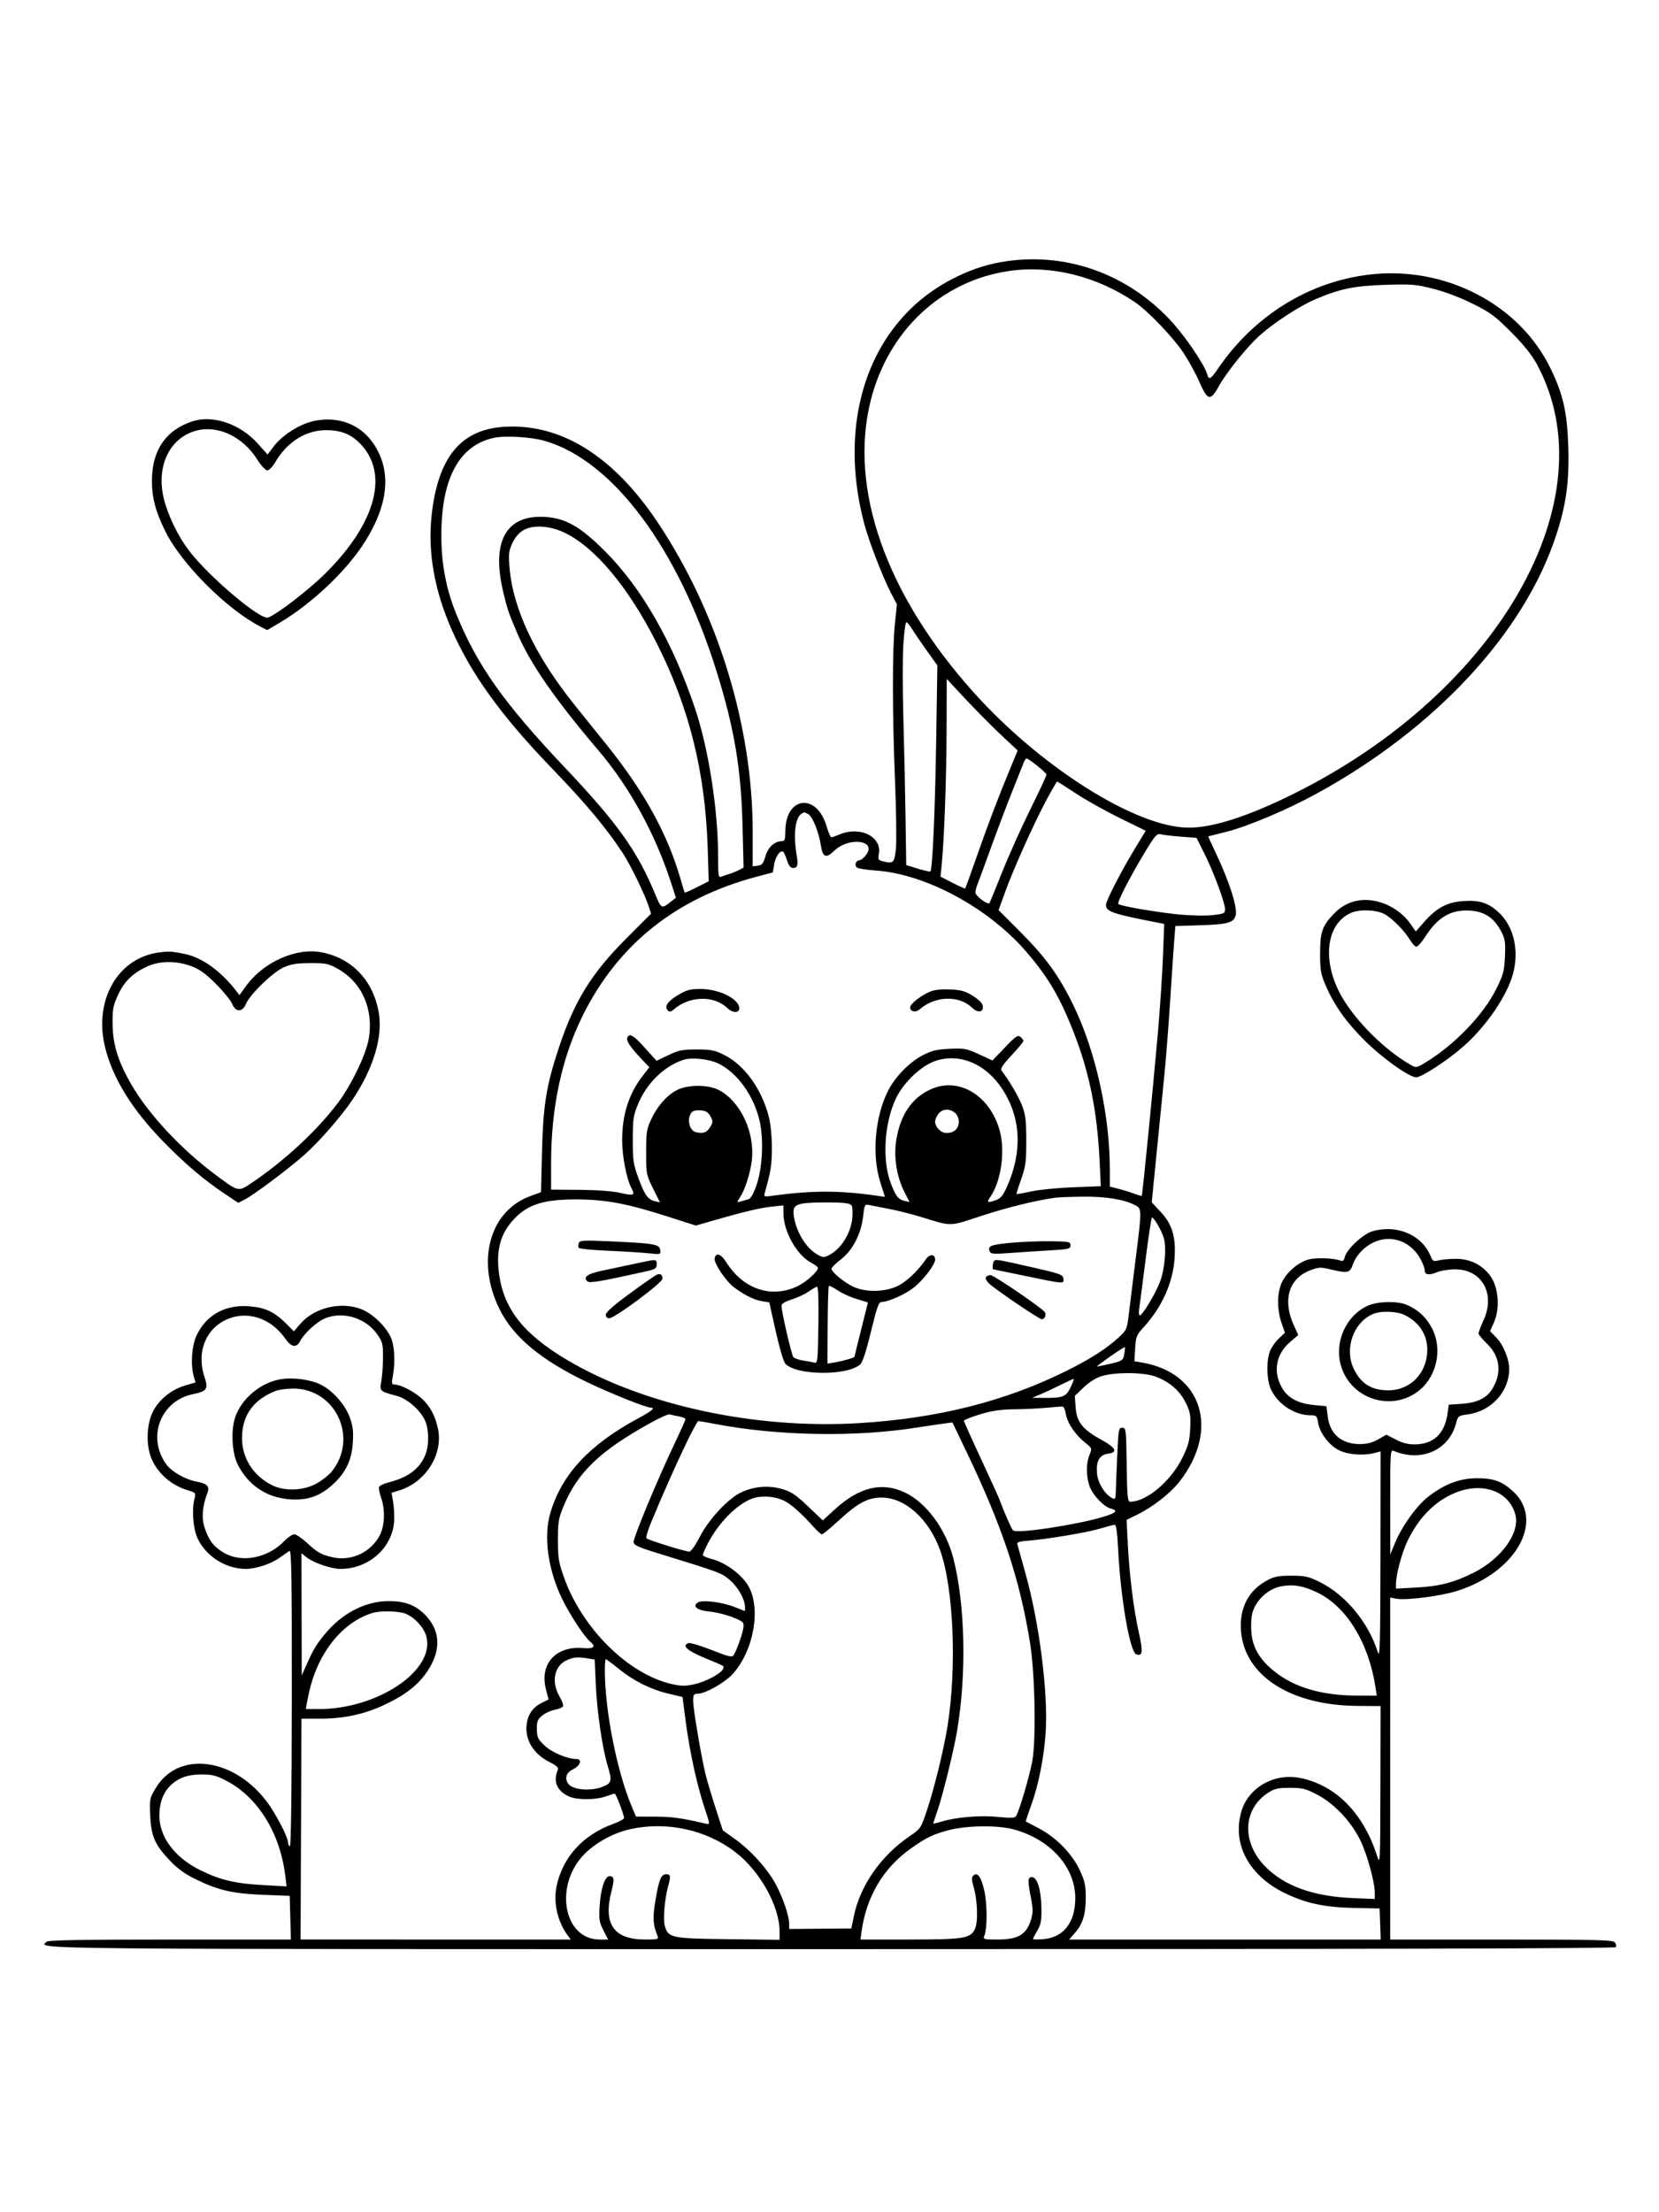 <svg xmlns="http://www.w3.org/2000/svg" width="864" height="1152" viewBox="0 0 864 1152" version="1.1">
	<path d="M 520.734 136.584 C 504.194 139.574, 486.874 148.579, 474.446 160.649 C 447.494 186.825, 438.430 228.334, 450.020 272.500 C 452.441 281.724, 459.866 300.934, 464.162 309.089 L 467.107 314.678 466.054 324.945 C 464.667 338.456, 464.699 371.666, 466.131 407 C 466.767 422.675, 466.962 438.538, 466.564 442.250 C 465.789 449.479, 465.211 449.968, 459.296 448.382 C 457.475 447.894, 457.192 447.288, 457.670 444.901 C 459.491 435.797, 448.142 429.989, 437.346 434.500 C 435.371 435.325, 433.393 436, 432.949 436 C 432.505 436, 431.399 433.444, 430.491 430.320 C 425.355 412.654, 409 414.670, 409 432.968 C 409 436.846, 408.645 438, 407.450 438 C 403.491 438, 400.047 441.048, 398.678 445.762 C 397.531 449.714, 396.863 450.552, 394.652 450.816 L 392 451.133 392 433.118 C 392 378.065, 373.790 318.821, 342.455 271.929 C 319.485 237.554, 292.299 220.565, 262.939 222.239 C 240.104 223.541, 228.167 237.915, 224.804 268.161 C 222.694 287.143, 226.158 307.177, 235.066 327.500 C 245.391 351.057, 260.865 372.518, 287.360 400.028 C 305.311 418.666, 315.705 431.103, 324.384 444.325 C 328.354 450.375, 335.859 465.813, 337.904 472.137 L 339.080 475.774 326.230 488.637 C 308.059 506.826, 299.156 521.210, 291.130 545.346 C 284.538 565.169, 282.867 575.419, 282.275 599.660 L 281.758 620.820 276.129 622.881 C 254.978 630.626, 247.845 656.718, 260.077 681.596 C 267.270 696.224, 281.776 708.300, 306.124 719.927 C 318.407 725.793, 336.352 732.979, 338.750 732.993 C 341.507 733.009, 339.637 734.687, 332.743 738.388 C 306.984 752.214, 292.542 767.720, 286.598 787.932 C 282.930 800.400, 285.469 818.027, 293.148 833.418 C 297.201 841.538, 304.446 852.466, 307.410 854.925 C 310.577 857.554, 309.270 858.687, 303.612 858.218 C 289.480 857.046, 280.964 866.439, 284.297 879.524 L 285.688 884.984 282.158 886.742 C 277.598 889.014, 274.989 892.663, 274.311 897.720 C 273.223 905.831, 277.685 913.287, 286.214 917.609 C 290.089 919.572, 291.010 920.487, 290.443 921.809 C 287.894 927.748, 290.222 932.941, 296.636 935.621 C 300.878 937.394, 310.374 937.318, 315.500 935.471 C 317.700 934.679, 319.777 934.023, 320.116 934.015 C 320.770 933.999, 325 945.002, 325 946.719 C 325 947.276, 322.412 948.676, 319.250 949.830 C 303.610 955.536, 293.110 967.064, 289.894 982.059 C 288.066 990.582, 290.268 1000.517, 295.589 1007.750 L 297.244 1010 226.872 1009.995 L 156.500 1009.989 156.599 993.245 C 156.654 984.035, 156.766 958.163, 156.849 935.750 L 157 895 166.542 895 C 179.003 895, 189.519 892.762, 199.943 887.893 C 211.283 882.596, 217.963 877.348, 222.810 869.929 C 229.606 859.529, 229.393 849.773, 222.196 841.783 C 217.082 836.105, 211.377 833.771, 202.595 833.761 C 190.163 833.748, 177.886 840.165, 168.827 851.408 C 164.225 857.122, 163.140 858.982, 159.080 868.131 L 157.141 872.500 157.071 840.677 L 157 808.855 159.583 810.887 C 163.388 813.880, 172.459 817, 177.356 817 C 192.219 817, 204.692 805.697, 205.281 791.694 C 205.402 788.837, 205.146 784.439, 204.714 781.919 L 203.928 777.338 207.714 776.204 C 221.614 772.039, 230.945 757.296, 228.094 744.004 C 226.600 737.037, 223.804 731.913, 219.374 728.024 C 215.328 724.471, 208.630 721.057, 205.636 721.022 C 203.960 721.002, 203.860 720.523, 204.636 716.250 C 205.882 709.399, 205.479 701.067, 203.697 696.810 C 201.356 691.217, 194.602 684.505, 188.807 682.013 C 178.235 677.464, 163.793 680.751, 156.400 689.388 L 153.058 693.293 148.830 689.065 C 142.787 683.022, 137.802 680.769, 129.240 680.210 C 116.991 679.410, 107.286 684.929, 102.353 695.500 C 99.837 700.891, 99.177 710.643, 100.917 716.710 L 101.834 719.906 96.590 721.431 C 89.272 723.558, 82.769 728.815, 79.608 735.160 C 76.204 741.991, 75.968 753.123, 79.081 760 C 82.547 767.658, 89.440 773.553, 97.883 776.083 C 101.927 777.295, 102.054 777.457, 101.292 780.421 C 99.787 786.271, 100.579 796.208, 102.947 801.204 C 107.359 810.511, 117.650 817, 128 817 C 133.305 817, 141.101 814.431, 145.586 811.205 C 147.739 809.657, 150.072 808.045, 150.771 807.623 C 151.795 807.005, 152.029 821.940, 151.975 884.459 C 151.933 933.450, 151.557 961.844, 150.954 961.472 C 150.429 961.147, 150 960.229, 150 959.430 C 150 957.327, 146.209 949.437, 141.817 942.400 C 125.410 916.111, 93.811 910.173, 81.183 931.006 C 77.949 936.342, 77.864 936.759, 78.241 945.500 C 78.708 956.315, 80.640 960.675, 88.723 969.148 C 92.647 973.262, 96.502 976, 102.348 978.826 C 113.934 984.426, 121.359 986.109, 137.192 986.722 L 150.883 987.253 151.192 998.628 L 151.500 1010.004 88.450 1010.002 C 43.182 1010.001, 25.084 1010.316, 24.278 1011.122 C 20.249 1015.151, 4.338 1015, 432.548 1015 C 715.116 1015, 841.081 1014.679, 841.527 1013.956 C 841.882 1013.382, 841.628 1012.257, 840.964 1011.456 C 839.931 1010.212, 831.331 1010, 781.878 1010 L 724 1010 724 920.955 L 724 831.909 727.295 832.527 C 732.346 833.475, 750.437 831.147, 758.915 828.457 C 789.718 818.686, 804.716 791.721, 787.831 776.466 C 782.082 771.272, 777.784 769.755, 768.923 769.792 C 760.041 769.829, 751.862 773.014, 743.447 779.713 C 737.546 784.410, 730.005 795.007, 726.507 803.516 L 724.047 809.500 724.024 782.143 C 724.001 756.468, 724.108 754.832, 725.750 755.526 C 740.053 761.575, 754.526 755.264, 758.249 741.355 C 759.323 737.343, 759.518 737.189, 764.324 736.551 C 776.687 734.911, 786 724.681, 786 712.739 C 786 707.913, 782.954 700.423, 779.532 696.836 L 776.036 693.172 778.121 688.459 C 781.118 681.684, 780.488 671.156, 776.735 665.305 C 772.800 659.169, 766.135 655.590, 758.554 655.540 C 755.224 655.518, 751.101 655.859, 749.391 656.298 C 746.536 657.032, 746.175 656.837, 744.965 653.916 C 740.427 642.960, 727.281 637.461, 714.616 641.222 C 709.818 642.647, 701.418 650.485, 700.418 654.471 C 699.932 656.406, 699.315 656.944, 698.127 656.467 C 694.844 655.150, 685.389 654.808, 681.500 655.864 C 676.282 657.282, 670.482 662.145, 667.805 667.347 C 665.092 672.620, 664.912 681.557, 667.374 688.768 L 669.173 694.036 666.070 696.934 C 664.364 698.528, 662.300 701.431, 661.484 703.384 C 659.402 708.367, 659.613 718.571, 661.900 723.500 C 665.505 731.271, 674.264 737, 682.538 737 C 685.587 737, 685.872 737.285, 686.494 740.963 C 687.399 746.320, 692.059 752.474, 697.237 755.148 C 701.790 757.500, 709.890 758.166, 715.750 756.671 L 719 755.841 718.933 810.171 C 718.877 855.390, 718.655 863.829, 717.606 860.500 C 712.662 844.810, 700.791 830.468, 687.212 823.784 C 681.407 820.926, 679.607 820.526, 672.547 820.524 C 666.042 820.522, 663.660 820.967, 660.119 822.848 C 650.023 828.209, 645.212 837.662, 646.354 849.893 C 648.499 872.856, 672.390 888.063, 706.750 888.337 L 719 888.434 718.909 929.967 C 718.818 971.328, 718.810 971.477, 717.026 966 C 709.871 944.030, 695.668 929.695, 677.295 925.900 C 663.705 923.093, 650.113 930.805, 646.479 943.386 C 641.573 960.371, 650.526 976.945, 669.500 986.001 C 680.521 991.261, 689.926 993.236, 705.500 993.558 L 718.500 993.828 718.790 1001.914 L 719.081 1010 637.937 1010 L 556.793 1010 559.791 1006.586 C 563.924 1001.878, 565.471 996.801, 565.453 988 C 565.440 981.674, 564.938 979.435, 562.247 973.698 C 558.266 965.212, 549.926 956.727, 541 952.083 C 537.425 950.223, 534.390 948.621, 534.257 948.524 C 534.123 948.426, 535.347 944.692, 536.977 940.226 C 540.865 929.572, 543.761 915.018, 544.583 902 C 545.896 881.198, 541.227 844.693, 533.966 819.001 C 531.816 811.395, 529.932 804.620, 529.779 803.945 C 529.592 803.125, 531.320 802.594, 535 802.341 C 544.408 801.694, 566.269 798.039, 573.039 795.980 C 576.592 794.899, 579.993 794.012, 580.596 794.008 C 581.300 794.003, 581.916 798.551, 582.321 806.750 C 583.570 832.050, 588.409 860.175, 591.731 861.450 C 595.070 862.732, 595.378 860.275, 593.132 850.284 C 590.400 838.134, 588.184 820.381, 587.351 803.982 L 586.715 791.464 592.154 788.801 C 600.205 784.859, 609.334 777.784, 614.020 771.855 C 635.480 744.707, 626.192 714.833, 594.641 709.518 L 590.782 708.868 591.188 702.184 C 591.561 696.043, 591.916 695.150, 595.547 691.198 C 605.193 680.699, 610.966 667.760, 611.742 654.900 C 612.413 643.772, 610.452 637.467, 604.264 630.851 L 599.821 626.101 602.429 599.800 C 603.864 585.335, 605.691 566.913, 606.489 558.862 C 607.287 550.812, 608.656 533.037, 609.531 519.362 C 610.406 505.688, 611.350 491.739, 611.629 488.364 L 612.135 482.228 625.317 481.816 C 639.380 481.378, 642.596 480.459, 643.563 476.605 C 644.581 472.549, 640.093 458.662, 632.877 443.543 C 630.789 439.167, 629.175 435.558, 629.290 435.522 C 629.406 435.487, 633.424 434.478, 638.220 433.281 C 649.786 430.394, 670.200 421.780, 685.952 413.140 C 747.713 379.263, 793.826 329.488, 810.431 278.776 C 815.718 262.629, 817.350 250.569, 816.740 232.140 C 816.157 214.502, 814.003 205.162, 807.394 191.614 C 791.250 158.522, 752.912 138.555, 713.877 142.907 C 681.915 146.471, 653.080 164.312, 634.126 192.250 C 630.525 197.558, 629.480 198.035, 628.644 194.750 C 627.586 190.589, 618.245 176.565, 611.344 168.773 C 588.046 142.469, 554.364 130.504, 520.734 136.584 M 525.539 141.112 C 490.405 146.231, 462.715 172.076, 453.517 208.335 C 441.879 254.214, 461.335 309.548, 507.020 360.500 C 542.175 399.708, 591.925 431, 619.104 431 C 631.741 431, 649.964 425.129, 673.500 413.474 C 781.041 360.221, 838.240 259.099, 800.253 189.387 C 797.759 184.810, 793.314 179.298, 787 172.953 C 778.694 164.605, 776.181 162.748, 767 158.171 C 760.718 155.040, 752.483 151.915, 746.500 150.394 C 737.366 148.072, 735.201 147.893, 721.500 148.334 C 705.252 148.856, 698.158 150.306, 685.270 155.740 C 677.086 159.191, 664.039 167.629, 656.278 174.490 C 649.639 180.359, 638.804 193.794, 634.681 201.268 C 630.412 209.008, 628.857 208.637, 624.621 198.869 C 622.801 194.672, 619.115 187.922, 616.429 183.869 C 610.972 175.632, 597.863 161.932, 591 157.293 C 571.051 143.808, 547.313 137.940, 525.539 141.112 M 100.224 219.409 C 87.170 223.668, 80.003 233.262, 79.215 247.531 C 78.667 257.466, 80.544 265.422, 86.082 276.639 C 94.494 293.676, 118.121 317.320, 135.829 326.422 L 139.159 328.134 146.043 324.044 C 161.726 314.727, 179.144 298.478, 188.607 284.336 C 200.673 266.305, 203.706 250.121, 197.571 236.500 C 191.429 222.861, 178.929 216.351, 164.140 219.090 C 156.570 220.492, 147.180 226.339, 142.451 232.594 L 139.356 236.689 134.153 230.895 C 125.021 220.725, 110.871 215.935, 100.224 219.409 M 101.954 224.323 C 88.102 228.175, 81.141 243.190, 85.409 260.015 C 87.609 268.691, 92.695 279.157, 98.329 286.602 C 108.573 300.139, 135.696 323.098, 139.650 321.581 C 144.589 319.686, 160.949 307.059, 169.556 298.500 C 196.289 271.915, 202.926 245.723, 186.838 230.301 C 182.212 225.866, 177.147 223.998, 169.782 224.010 C 159.180 224.026, 149.569 230.104, 143.309 240.750 C 141.923 243.107, 140.073 244.979, 139.155 244.952 C 138.245 244.926, 135.925 242.396, 134 239.330 C 126.444 227.297, 113.335 221.158, 101.954 224.323 M 257.344 227.975 C 239.103 231.874, 229.800 249.140, 229.852 279 C 229.877 293.694, 232.310 306.556, 237.496 319.421 C 248.258 346.116, 262.237 365.947, 293.799 399.294 C 321.460 428.520, 331.734 442.858, 341.039 465.218 C 344.481 473.491, 344.448 473.475, 349.756 469.270 L 352.012 467.482 349.414 459.491 C 341.153 434.085, 327.856 409.845, 311.843 391 C 288.736 363.806, 276.092 345.538, 269.275 329.500 C 264.771 318.903, 264.193 317.190, 262.022 308 C 255.834 281.806, 263.608 267.976, 283.841 269.181 C 294.541 269.819, 302.265 274.228, 315.024 286.981 C 334.163 306.110, 350.430 334.512, 362 369 C 369.021 389.928, 373.966 421.629, 373.989 445.857 C 373.999 456.275, 374.145 457.155, 375.750 456.503 C 376.712 456.112, 378.675 455.438, 380.111 455.006 C 381.546 454.573, 383.742 453.673, 384.989 453.006 L 387.257 451.792 386.714 430.146 C 385.969 400.416, 382.523 379.723, 373.426 350.352 C 353.432 285.793, 319.270 239.831, 283.656 229.573 C 276.674 227.562, 263.128 226.739, 257.344 227.975 M 272.853 275.950 C 270.441 277.268, 268.449 279.507, 266.967 282.568 C 265.034 286.561, 264.806 288.242, 265.298 294.847 C 266.926 316.710, 278.610 341.487, 299.557 367.500 C 303.543 372.450, 310.952 381.659, 316.021 387.965 C 335.553 412.263, 347.740 434.445, 354.497 458 C 355.523 461.575, 356.460 464.642, 356.580 464.815 C 356.700 464.989, 359.565 463.734, 362.946 462.027 L 369.095 458.923 368.584 442.212 C 367.363 402.264, 359 368.545, 341.935 334.775 C 327.404 306.020, 310.162 285.300, 294.299 277.533 C 286.681 273.803, 277.964 273.159, 272.853 275.950 M 470.455 335.750 C 470.046 342.212, 470.049 359.200, 470.461 373.500 C 470.873 387.800, 471.378 410.975, 471.585 425 L 471.961 450.500 478.042 452.355 C 481.386 453.376, 484.308 454.025, 484.534 453.799 C 485.627 452.706, 486.976 422.567, 487.546 386.500 L 488.178 346.500 482.803 339 C 479.848 334.875, 476.396 329.813, 475.133 327.750 C 473.870 325.688, 472.468 324, 472.017 324 C 471.566 324, 470.863 329.288, 470.455 335.750 M 492.982 379.500 C 492.916 404.636, 491.771 436.596, 490.455 450 L 489.817 456.500 496.101 459.724 C 499.558 461.497, 502.514 462.819, 502.671 462.662 C 502.828 462.505, 505.388 455.430, 508.360 446.938 C 514.462 429.505, 519.936 415.080, 525.921 400.658 L 530.006 390.816 522.724 384.016 C 515.742 377.495, 506.008 367.577, 497.192 358 L 493.050 353.500 492.982 379.500 M 533.082 397.250 C 532.604 398.488, 529.901 405.280, 527.075 412.345 C 524.250 419.409, 519.233 432.684, 515.927 441.845 C 512.621 451.005, 509.485 459.534, 508.958 460.797 C 508.431 462.060, 508.006 463.860, 508.012 464.797 C 508.026 466.604, 514.597 471.467, 515.353 470.229 C 515.598 469.828, 518.552 462.585, 521.919 454.134 C 525.285 445.683, 531.856 431.044, 536.520 421.603 C 541.184 412.161, 545 403.981, 545 403.424 C 545 402.409, 535.868 395, 534.616 395 C 534.250 395, 533.560 396.012, 533.082 397.250 M 545.164 416.250 C 538.635 428.396, 527.936 452.175, 523.553 464.285 L 520.058 473.938 531.799 485.719 C 544.699 498.664, 551.649 508.308, 559.026 523.500 C 570.623 547.382, 578 580.649, 578 609.067 L 578 617.923 582.250 618.991 C 584.587 619.578, 588.267 620.715, 590.427 621.518 C 592.588 622.321, 594.471 622.862, 594.614 622.720 C 594.980 622.354, 600.556 566.059, 603.005 538 C 604.134 525.075, 605.339 506.988, 605.683 497.808 L 606.308 481.115 603.904 480.649 C 579.306 475.882, 575.998 474.765, 576.002 471.227 C 576.004 469.042, 583.539 454.359, 590.972 442.055 L 596.677 432.610 583.089 425.938 C 575.615 422.269, 565.325 416.507, 560.222 413.133 C 555.119 409.760, 550.762 407, 550.540 407 C 550.318 407, 547.899 411.163, 545.164 416.250 M 417.400 423.765 C 414.125 425.952, 413.118 434.438, 414.872 445.061 C 415.785 450.587, 415.403 452, 412.994 452 C 411.749 452, 410.768 450.790, 409.957 448.250 C 409.298 446.188, 408.451 444.161, 408.075 443.746 C 406.671 442.196, 403.951 445.652, 403.227 449.905 L 402.477 454.309 393.989 456.568 C 351.956 467.753, 321.784 491.880, 303.410 529 C 292.489 551.064, 286.995 576.840, 287.004 605.974 L 287.009 619.500 301.754 619.602 C 310.996 619.666, 319.019 620.273, 323.250 621.230 C 330.195 622.800, 330.870 622.495, 328.841 618.702 C 326.335 614.020, 324.034 602.217, 324.017 593.960 C 323.991 580.693, 327.394 569.803, 334.435 560.627 L 338.175 555.754 334.252 551.627 C 328.348 545.416, 326.051 542.030, 326.663 540.436 C 327.689 537.762, 329.823 538.980, 335.887 545.700 L 341.934 552.399 348.112 549.450 C 353.472 546.891, 355.429 546.500, 362.895 546.500 C 370.448 546.500, 372.214 546.862, 377.341 549.460 C 387.855 554.787, 396.690 567.106, 400.423 581.644 C 401.339 585.214, 402 591.935, 402 597.684 C 402 606.432, 401.420 610.141, 398.367 620.908 C 397.698 623.268, 397.777 623.302, 402.457 622.661 C 422.715 619.884, 437.003 619.865, 456.184 622.589 L 460.868 623.254 458.434 615.589 C 453.947 601.457, 455.665 581.488, 462.536 567.929 C 466.211 560.677, 473.846 552.912, 480.732 549.423 C 485.402 547.056, 488.062 546.433, 494.702 546.149 C 502.216 545.828, 503.489 546.069, 509.888 549.018 L 516.873 552.238 523.373 545.444 C 528.956 539.607, 530.093 538.832, 531.436 539.947 C 532.296 540.661, 533 541.623, 533 542.086 C 533 542.548, 530.213 545.906, 526.808 549.547 C 522.428 554.228, 520.891 556.532, 521.558 557.414 C 525.838 563.083, 530.617 571.256, 532.368 575.906 C 534.098 580.500, 534.475 583.734, 534.479 594 C 534.483 604.981, 534.161 607.412, 531.831 614 C 530.372 618.125, 529.296 621.620, 529.440 621.768 C 529.584 621.915, 533.031 621.308, 537.101 620.420 C 541.170 619.532, 550.979 618.559, 558.898 618.259 L 573.296 617.714 572.651 604.253 C 571.446 579.123, 567.430 558.964, 559.589 538.675 C 552.244 519.672, 546.139 509.180, 534.635 495.791 C 514.867 472.785, 482.132 455.100, 456 453.310 C 451.325 452.990, 446.964 452.306, 446.309 451.791 C 444.857 450.647, 445.712 448, 447.534 448 C 448.261 448, 449.778 446.827, 450.905 445.393 C 457.055 437.576, 442.224 435.513, 434.399 443.098 C 430.226 447.142, 428.442 446.433, 427.533 440.369 C 426.505 433.516, 423.167 425.160, 420.992 423.996 C 418.797 422.821, 418.813 422.822, 417.400 423.765 M 595.730 444.664 C 587.974 457.589, 581.655 469.988, 582.429 470.763 C 583.435 471.769, 601.266 474.883, 613 476.102 C 619.604 476.789, 627.374 476.987, 631.250 476.569 C 637.480 475.897, 638 475.658, 638 473.470 C 638 470.105, 631.982 453.909, 627.191 444.381 L 623.132 436.306 614.816 435.674 C 610.242 435.326, 605.540 434.768, 604.366 434.434 C 602.512 433.907, 601.378 435.250, 595.730 444.664 M 707 469.002 C 702.194 469.882, 698.080 472.213, 694.362 476.165 C 688.563 482.328, 687.500 485.481, 687.504 496.500 C 687.508 505.444, 687.830 507.241, 690.560 513.519 C 694.990 523.707, 701.152 532.344, 710.907 542.040 C 720.010 551.087, 733.954 561, 737.575 561 C 740.370 561, 753.678 552.314, 761.920 545.111 C 773.934 534.611, 784.864 518.647, 787.991 507.034 C 791.262 494.885, 788.332 482.326, 780.553 475.155 C 775.067 470.099, 770.440 468.628, 761.933 469.237 C 753.639 469.830, 748.071 472.810, 741.749 480.036 L 737.332 485.086 734.654 481.223 C 728.525 472.378, 716.819 467.205, 707 469.002 M 703.500 475.417 C 690.441 481.246, 688.333 500.750, 698.789 519 C 706.181 531.903, 721.324 546.914, 734.564 554.464 C 737.603 556.197, 737.669 556.185, 743.044 552.878 C 757.839 543.774, 772.619 528.317, 779.207 515.056 C 782.962 507.500, 783.441 505.713, 783.771 498.056 C 784.091 490.618, 783.836 488.920, 781.819 485.058 C 778.147 478.025, 773.161 474.669, 765.677 474.192 C 755.719 473.558, 748.820 477.552, 742.319 487.715 C 740.460 490.622, 738.374 493, 737.685 493 C 736.995 493, 735.572 491.545, 734.521 489.767 C 731.502 484.656, 724.931 478.005, 720.835 475.916 C 716.427 473.667, 707.967 473.424, 703.500 475.417 M 82.490 496.011 C 61.011 499.062, 48.634 521.299, 54.814 545.736 C 58.860 561.736, 68.776 577.741, 84.939 594.358 C 96.219 605.956, 106.316 614.529, 117.317 621.847 L 124.134 626.383 127.817 624.441 C 132.640 621.899, 150.196 608.723, 158.304 601.560 C 166.247 594.543, 177.666 581.468, 183.681 572.501 C 194.441 556.462, 199.423 539.933, 197.275 527.397 C 194.388 510.543, 183.222 498.822, 167.239 495.867 C 154.012 493.422, 137.004 501.111, 128.044 513.588 L 124.720 518.217 122.110 514.878 C 117.335 508.770, 110.563 502.911, 104.938 500.020 C 100.022 497.493, 97.446 496.754, 89.500 495.592 C 88.400 495.431, 85.245 495.620, 82.490 496.011 M 76.435 503.378 C 69.031 506.826, 64.668 511.138, 61.417 518.223 C 58.878 523.755, 58.549 525.568, 58.646 533.500 C 58.776 544.092, 61.578 552.997, 68.556 565 C 77.486 580.362, 94.363 598.438, 112.158 611.703 C 124.451 620.867, 123.977 620.764, 131.260 615.854 C 148.168 604.452, 164.922 588.918, 175.891 574.472 C 182.806 565.364, 190.580 549.274, 192.018 541.094 C 194.742 525.601, 188.495 511.468, 175.819 504.446 C 171.009 501.782, 169.638 501.504, 161.500 501.545 C 154.374 501.580, 151.477 502.056, 147.585 503.830 C 141.935 506.406, 130.115 517.894, 128.093 522.775 C 126.250 527.224, 122.741 527.212, 120.905 522.750 C 120.169 520.962, 116.376 516.302, 112.476 512.394 C 107.110 507.017, 103.990 504.766, 99.655 503.144 C 91.781 500.198, 83.076 500.286, 76.435 503.378 M 352.969 518.252 C 347.567 521.480, 345.827 524.227, 347.883 526.283 C 348.643 527.043, 349.466 526.901, 350.726 525.793 C 358.909 518.597, 371.719 518.180, 378.708 524.882 C 381.533 527.591, 385 527.696, 385 525.071 C 385 520.232, 374.625 515.024, 364.956 515.010 C 359.344 515.001, 357.636 515.463, 352.969 518.252 M 484.044 516.525 C 479.127 518.733, 474 522.845, 474 524.582 C 474 526.778, 476.827 527.460, 478.787 525.738 C 486.913 518.599, 499.306 518.127, 506.190 524.694 C 509.334 527.692, 512.314 527.215, 511.820 523.792 C 511.619 522.398, 509.679 520.451, 506.597 518.549 C 502.545 516.048, 500.464 515.476, 494.597 515.249 C 489.815 515.064, 486.373 515.480, 484.044 516.525 M 356 551.883 C 345.976 555.153, 336.921 563.908, 332.415 574.686 C 329.823 580.885, 329.565 582.582, 329.556 593.500 C 329.546 604.269, 329.841 606.304, 332.433 613.338 C 335.729 622.280, 337.421 624.660, 341.103 625.529 L 343.705 626.143 340.103 618.887 C 336.592 611.815, 336.500 611.336, 336.500 600.065 C 336.500 589.697, 336.769 587.926, 339.101 582.954 C 342.386 575.952, 347.152 570.494, 352.405 567.721 C 358.104 564.713, 368.886 564.699, 374.500 567.692 C 385.688 573.657, 393.197 589.708, 391.561 604.163 C 390.815 610.759, 388.028 619.501, 385.387 623.532 C 383.615 626.236, 383.619 626.256, 385.799 625.631 C 387.010 625.284, 388.813 624.772, 389.806 624.494 C 390.965 624.170, 392.451 621.573, 393.956 617.244 C 397.098 608.205, 397.819 593.214, 395.573 583.603 C 392.495 570.435, 383.939 558.569, 374.080 553.797 C 369.247 551.457, 360.230 550.502, 356 551.883 M 488.071 552.165 C 480.288 554.400, 470.534 563.498, 466.420 572.360 C 460.503 585.106, 459.390 604.272, 463.882 616.060 C 466.502 622.932, 467.790 624.596, 471.084 625.357 L 473.668 625.955 470.936 620.538 C 467.001 612.738, 465.395 602.616, 466.726 594.016 C 468.775 580.779, 474.671 571.925, 484.479 567.358 C 499.027 560.583, 515.315 570.104, 520.556 588.445 C 523.634 599.215, 521.459 615.021, 515.766 623.250 C 513.684 626.260, 514.167 626.535, 518.741 624.940 C 521.081 624.125, 522.370 622.567, 524.343 618.171 C 532.547 599.890, 531.791 582.269, 522.162 567.372 C 513.752 554.360, 500.700 548.538, 488.071 552.165 M 360.259 579.199 C 357.565 582.476, 358.866 588.677, 362.436 589.573 C 366.187 590.515, 368.300 589.720, 369.966 586.743 C 371.344 584.279, 371.344 583.720, 369.969 581.250 C 368.819 579.185, 367.552 578.425, 364.883 578.199 C 362.839 578.027, 360.874 578.452, 360.259 579.199 M 488.557 580.223 C 487.701 581.445, 487 583.145, 487 584 C 487 586.919, 490.012 590, 492.866 590 C 496.968 590, 499.333 587.805, 499.333 584 C 499.333 578.236, 491.798 575.595, 488.557 580.223 M 549.500 623.712 C 539.506 625.084, 524.501 628.781, 511.050 633.186 C 493.842 638.822, 496.212 638.792, 479.223 633.586 C 474.670 632.191, 467.245 630.342, 462.723 629.476 C 458.200 628.611, 453.531 627.702, 452.348 627.457 C 450.377 627.049, 450.139 627.540, 449.534 633.255 C 448.573 642.326, 444.025 651.194, 437.967 655.805 C 435.298 657.837, 433.088 660.016, 433.057 660.646 C 432.970 662.407, 439.884 668.061, 444.763 670.220 C 450.907 672.937, 460.162 672.846, 466.770 670.004 C 471.624 667.915, 477.787 662.212, 482.268 655.661 C 484.184 652.860, 487 653.020, 487 655.931 C 487 658.534, 480.996 666.431, 475.970 670.439 C 471.532 673.979, 462.574 678, 459.127 678 C 457.636 678, 456.694 680.625, 453.604 693.400 C 451.171 703.458, 449.238 709.379, 448.034 710.469 C 441.254 716.605, 414.300 716.293, 408.905 710.017 C 408.028 708.997, 405.809 701.420, 403.974 693.180 L 400.637 678.198 396.832 677.589 C 392.765 676.939, 387.545 674.343, 382.202 670.313 C 378.027 667.163, 371.712 657.736, 372.173 655.341 C 372.809 652.038, 375.437 652.865, 378.188 657.232 C 386.938 671.124, 401.147 676.116, 414.757 670.079 C 419.407 668.017, 426 662.219, 426 660.193 C 426 659.787, 424.375 658.580, 422.389 657.510 C 414.857 653.454, 408 641.157, 408 631.705 L 408 627.724 401.750 628.373 C 395.769 628.993, 386.303 631.269, 369.946 636.020 L 362.392 638.213 347.946 633.581 C 326.853 626.816, 315.838 624.708, 301 624.595 C 283.596 624.463, 275.097 627.045, 267.856 634.665 C 260.554 642.350, 258.176 651.140, 259.973 663.807 C 262.528 681.827, 272.841 694.805, 295.145 708.070 C 334.974 731.757, 393.161 744.372, 447.428 741.084 C 488.684 738.584, 524.060 729.598, 556.294 713.429 C 568.301 707.406, 576.399 702.176, 582.706 696.371 C 586.767 692.634, 586.947 692.206, 587.918 684 C 588.471 679.325, 590.059 666.500, 591.448 655.500 C 594.730 629.503, 594.729 629.428, 591.050 627.526 C 585.333 624.569, 575.763 623.026, 564 623.165 C 557.675 623.239, 551.150 623.485, 549.500 623.712 M 418 626.732 C 413.750 627.513, 412.743 628.991, 413.449 633.409 C 414.835 642.072, 420.119 650.412, 426.250 653.615 C 428.640 654.863, 429.360 654.863, 431.750 653.615 C 438.661 650.005, 443.942 640.832, 443.978 632.375 C 443.999 627.429, 443.891 627.228, 440.875 626.625 C 437.426 625.935, 421.940 626.008, 418 626.732 M 596.571 656.250 C 595.029 668.487, 593.536 679.962, 593.253 681.750 C 592.970 683.538, 593.136 685, 593.622 685 C 594.939 685, 601.719 673.754, 604.023 667.747 C 606.671 660.842, 607.642 649.521, 606.023 644.417 C 604.779 640.493, 600.994 634.020, 599.937 634.007 C 599.628 634.003, 598.113 644.013, 596.571 656.250 M 715.500 646.896 C 710.387 649.263, 706.205 653.728, 704.502 658.637 C 702.992 662.991, 701.871 663.199, 692.355 660.894 C 687.837 659.800, 686.624 659.872, 682.402 661.484 C 671.114 665.795, 667.805 677.044, 673.912 690.345 L 676.137 695.191 671.938 698.785 C 664.666 705.010, 662.933 713.758, 667.320 722.093 C 670.333 727.815, 675.749 730.865, 684.320 731.665 L 690.803 732.271 691.475 737.646 C 692.620 746.808, 698.685 752.010, 708.200 751.988 C 711.967 751.979, 714.732 751.271, 717.759 749.541 L 722.019 747.105 726.922 749.649 C 730.327 751.416, 733.361 752.181, 736.851 752.154 C 746.603 752.079, 752.363 746.652, 753.858 736.128 L 754.516 731.500 761.508 731 C 769.543 730.425, 774.441 727.938, 777.385 722.936 C 782.241 714.687, 781.168 706.252, 774.436 699.751 C 772.014 697.413, 770.026 694.992, 770.017 694.371 C 770.007 693.750, 771.177 690.670, 772.616 687.527 C 778.932 673.732, 771.831 661, 757.820 661 C 754.584 661, 750.287 661.689, 748.271 662.531 C 744.200 664.232, 742 663.868, 742 661.492 C 742 660.627, 741.144 658.251, 740.097 656.210 C 735.130 646.523, 724.774 642.602, 715.500 646.896 M 301.437 647.303 C 301.099 648.184, 301.070 649.305, 301.373 649.794 C 301.675 650.284, 308.578 650.974, 316.711 651.328 C 324.845 651.682, 334.353 652.271, 337.839 652.638 C 344.112 653.297, 344.175 653.278, 343.839 650.902 C 343.417 647.916, 340.904 647.477, 318.276 646.443 C 303.884 645.785, 301.983 645.882, 301.437 647.303 M 526.500 647.183 C 515.975 648.171, 514.331 648.814, 515.377 651.540 C 515.947 653.025, 517.181 653.130, 526.260 652.468 C 531.892 652.057, 541.225 651.446, 547 651.111 C 556.630 650.551, 557.500 650.334, 557.500 648.500 C 557.500 646.635, 556.791 646.491, 547 646.373 C 541.225 646.302, 532 646.667, 526.500 647.183 M 331 657.998 C 326.325 659.015, 318.747 660.626, 314.159 661.578 C 305.932 663.286, 303.524 664.924, 305.840 667.240 C 306.914 668.314, 312.262 667.422, 335.250 662.334 C 341.312 660.992, 342 660.593, 342 658.420 C 342 655.592, 342.049 655.594, 331 657.998 M 517.667 656.667 C 517.030 657.303, 516.698 661, 517.278 661 C 517.430 661, 525.085 662.575, 534.289 664.500 C 554.248 668.675, 554.236 668.674, 553.820 665.766 C 553.530 663.739, 551.975 663.188, 537 659.806 C 519.047 655.751, 518.647 655.686, 517.667 656.667 M 342.136 663.756 C 341.386 664.024, 335.086 668.398, 328.136 673.478 C 319.654 679.677, 315.500 683.335, 315.500 684.606 C 315.500 685.750, 316.200 686.500, 317.266 686.500 C 320.072 686.500, 345 667.995, 345 665.912 C 345 663.806, 344.035 663.079, 342.136 663.756 M 513.434 665.107 C 513.058 665.715, 513.819 667.197, 515.125 668.399 C 518.887 671.862, 541.222 687, 542.569 687 C 544.061 687, 545.054 684.689, 544.157 683.303 C 542.817 681.232, 517.569 664, 515.876 664 C 514.909 664, 513.810 664.498, 513.434 665.107 M 431.655 669.678 C 431.378 669.956, 431.102 679.165, 431.041 690.143 L 430.931 710.104 434.715 709.468 C 438.960 708.754, 445 707.019, 445 706.514 C 445 706.331, 446.572 699.954, 448.493 692.341 C 450.415 684.729, 451.990 678.419, 451.993 678.321 C 451.997 678.222, 449.413 677.390, 446.250 676.472 C 443.087 675.553, 438.623 673.535, 436.329 671.988 C 434.035 670.441, 431.932 669.401, 431.655 669.678 M 421.115 672.577 C 419.253 673.900, 415.315 675.744, 412.365 676.674 C 408.741 677.816, 407 678.899, 407 680.008 C 407 683, 412.198 705.478, 413.165 706.672 C 413.688 707.316, 416.002 708.137, 418.308 708.495 C 420.613 708.853, 423.269 709.363, 424.210 709.628 C 425.775 710.068, 425.944 708.415, 426.210 690.054 C 426.397 677.116, 426.145 670.029, 425.500 670.085 C 424.950 670.132, 422.977 671.254, 421.115 672.577 M 712.347 679.930 C 700.985 685.089, 694.791 698.890, 698.348 711.125 C 703.479 728.777, 725.184 735.540, 739.316 723.891 C 748.593 716.244, 751.338 701.861, 745.545 691.246 C 742.517 685.698, 738.268 681.845, 732.532 679.449 C 727.599 677.388, 717.410 677.631, 712.347 679.930 M 714.798 684.362 C 704.868 688.769, 700.133 702.232, 704.902 712.500 C 708.600 720.462, 714.170 724, 723.008 724 C 734.623 724, 743.317 714.942, 743.328 702.829 C 743.335 695.104, 739.223 688.714, 731.790 684.903 C 727.568 682.738, 719.067 682.467, 714.798 684.362 M 119.748 686.427 C 107.629 690.752, 102.046 703.590, 106.479 716.938 C 108.603 723.332, 107.837 724.477, 100.402 726.020 C 83.422 729.545, 76.303 748.862, 86.839 762.821 C 89.614 766.498, 96.650 770.468, 102.253 771.520 C 108.014 772.600, 109.336 773.988, 107.984 777.530 C 105.348 784.429, 104.876 790.564, 106.590 795.631 C 108.846 802.302, 111.340 805.529, 116.640 808.635 C 125.834 814.023, 139.503 811.384, 147.946 802.589 C 149.842 800.615, 152.223 799, 153.239 799 C 154.255 799, 157.204 800.962, 159.793 803.360 C 165.394 808.549, 167.276 809.605, 173.340 810.964 C 182.894 813.105, 193.109 808.372, 197.705 799.673 C 200.372 794.624, 200.698 786.231, 198.472 779.920 C 197.631 777.538, 197.158 775.030, 197.420 774.347 C 197.683 773.664, 199.833 772.614, 202.199 772.015 C 212.471 769.412, 218.439 764.999, 221.449 757.782 C 223.621 752.576, 223.443 743.789, 221.072 739.142 C 218.373 733.851, 211.910 728.329, 206.812 726.958 C 197.653 724.496, 197.638 724.482, 198.587 719.212 C 199.053 716.620, 199.450 711.050, 199.467 706.834 C 199.497 699.885, 199.216 698.761, 196.463 694.834 C 190.464 686.276, 178.562 682.656, 169.218 686.549 C 164.964 688.321, 158.515 694.204, 156.392 698.250 C 154.377 702.089, 151.744 701.681, 148.522 697.032 C 141.557 686.981, 130.065 682.745, 119.748 686.427 M 578.273 706.319 C 574.298 709.102, 571.148 711.465, 571.273 711.569 C 571.398 711.673, 574.503 711.056, 578.173 710.197 C 584.563 708.701, 584.873 708.490, 585.487 705.215 C 585.840 703.334, 585.987 701.675, 585.814 701.527 C 585.642 701.379, 582.248 703.535, 578.273 706.319 M 573.730 716.606 C 570.764 717.518, 567.219 719.740, 564.356 722.484 L 559.752 726.895 560.178 732.787 C 560.735 740.488, 563.667 744.255, 573.209 749.532 C 581.275 753.993, 582.415 756.224, 577.026 757 C 572.579 757.640, 570.779 760.854, 571.307 767.208 C 571.716 772.128, 575.259 777.998, 579.041 780.022 C 580.853 780.992, 581.009 780.713, 581.122 776.285 C 581.189 773.653, 581.527 765.200, 581.872 757.500 C 582.461 744.376, 582.625 743.500, 584.500 743.500 C 586.421 743.500, 586.511 744.257, 586.772 762.750 C 587.010 779.678, 587.238 782, 588.656 782 C 597.126 782, 609.719 771.394, 615.760 759.172 C 618.917 752.783, 619.556 750.386, 619.857 743.781 C 620.170 736.917, 619.887 735.290, 617.554 730.521 C 614.501 724.280, 609.192 719.641, 601.960 716.893 C 595.834 714.565, 580.863 714.413, 573.730 716.606 M 146.732 718.138 C 136.027 719.712, 125.765 728.171, 122.449 738.153 C 120.147 745.085, 120.830 756.869, 123.878 762.795 C 129.401 773.535, 138.989 779.909, 150.905 780.761 C 159.990 781.411, 166.398 779.246, 173.026 773.287 C 180.076 766.948, 183.216 760.431, 183.762 751 C 184.109 745.002, 183.764 742.355, 182.037 737.779 C 179.567 731.234, 173.311 724.220, 167.130 721.066 C 162.091 718.496, 153.089 717.204, 146.732 718.138 M 552 721.356 C 548.425 723.135, 543.700 725.334, 541.500 726.243 L 537.500 727.897 543.625 727.948 C 553.546 728.032, 555.220 727.367, 557.602 722.391 C 558.759 719.976, 559.434 718.028, 559.102 718.061 C 558.771 718.095, 555.575 719.578, 552 721.356 M 143.500 724.328 C 132.017 728.831, 126.144 736.987, 126.044 748.572 C 125.954 758.989, 131.567 768.098, 141.209 773.179 C 147.855 776.682, 157.822 776.414, 164.824 772.544 C 167.752 770.926, 171.410 768.004, 172.953 766.051 C 186.793 748.537, 174.585 722.899, 152.500 723.098 C 149.200 723.128, 145.150 723.681, 143.500 724.328 M 545.500 733.041 C 541.650 733.432, 534.023 733.807, 528.552 733.876 C 521.026 733.970, 516.581 734.617, 510.302 736.532 C 505.736 737.925, 502 739.415, 502 739.844 C 502 740.274, 505.979 749.147, 510.842 759.562 C 515.706 769.978, 520.176 779.850, 520.776 781.500 C 523.038 787.715, 526.790 796.188, 527.629 796.974 C 529.565 798.785, 561.177 793.997, 574.750 789.836 C 581.457 787.780, 582.497 786.592, 578.475 785.583 C 574.716 784.640, 568.621 778.017, 567.226 773.360 C 565.602 767.940, 565.674 761.715, 567.409 757.562 C 568.809 754.213, 568.791 754.167, 564.873 751.018 C 559.865 746.993, 555.837 740.932, 555.081 736.283 C 554.757 734.293, 554.044 732.589, 553.496 732.498 C 552.948 732.406, 549.350 732.651, 545.500 733.041 M 338.679 741.028 C 312.383 755.581, 300.719 766.788, 293.435 784.500 C 290.890 790.687, 290.556 792.719, 290.556 802 C 290.556 811.215, 290.938 813.580, 293.683 821.320 C 303.199 848.160, 327.462 872.068, 350.250 877.059 C 354.872 878.071, 357.104 878.071, 361.624 877.060 C 367.620 875.718, 375.610 871.457, 376.506 869.125 C 377.166 867.403, 378.282 868.078, 367.005 863.374 C 357.810 859.538, 354.988 856.986, 358.466 855.651 C 359.326 855.321, 364.780 856.927, 370.586 859.220 C 379.427 862.711, 381.292 863.154, 382.066 861.944 C 383.670 859.439, 386.877 850.337, 387.195 847.390 C 387.476 844.782, 387.031 844.372, 381.525 842.165 C 378.239 840.847, 372.955 839.534, 369.783 839.247 C 363.308 838.659, 360.445 836.610, 363.242 834.565 C 365.463 832.941, 375.892 834.198, 382.805 836.923 L 388 838.971 387.978 836.735 C 387.939 832.752, 384.373 826.475, 380.045 822.770 C 375.722 819.070, 375.530 818.998, 343.250 809.031 C 331.801 805.495, 330 804.656, 330 802.856 C 330 800.346, 342.421 770.486, 350.894 752.631 C 354.252 745.552, 357 739.415, 357 738.992 C 357 738.569, 355.393 737.921, 353.429 737.553 C 351.465 737.184, 349.327 736.717, 348.679 736.515 C 348.031 736.312, 343.531 738.343, 338.679 741.028 M 356.581 753.250 C 350.551 765.976, 345.667 777.018, 339.037 792.922 C 337.335 797.003, 336.293 800.675, 336.722 801.081 C 337.723 802.029, 356.929 808.001, 358.960 807.996 C 359.869 807.993, 362.123 804.830, 364.463 800.272 C 369.278 790.894, 379.566 779.964, 386.442 776.922 C 393.181 773.941, 400.487 773.418, 407.383 775.423 C 412.096 776.793, 414.484 778.395, 420.808 784.428 L 428.500 791.767 434.631 786.134 C 447.356 774.442, 459.175 771.535, 471.154 777.151 C 482.366 782.407, 492.605 796.279, 496.509 811.500 C 502.689 835.602, 503.460 871.876, 498.421 901.500 C 496.601 912.202, 490.932 935.111, 488.051 943.407 C 486.923 946.655, 486 949.443, 486 949.603 C 486 949.762, 488.172 949.247, 490.827 948.459 C 498.408 946.207, 510.726 945.235, 519.938 946.162 C 526.377 946.809, 528.560 946.712, 529.153 945.755 C 530.839 943.034, 536.042 925.433, 537.594 917.202 C 539.652 906.286, 539.046 872.078, 536.509 856 C 531.284 822.875, 522.063 795.052, 503.429 756.187 L 496.013 740.720 491.256 741.355 C 488.640 741.704, 482.450 742.626, 477.500 743.404 C 445.156 748.487, 405.047 747.759, 372.308 741.495 C 368.014 740.673, 364.131 740, 363.680 740 C 363.230 740, 360.035 745.962, 356.581 753.250 M 757.822 777.383 C 747.333 781.697, 738.804 790.340, 732.968 802.568 C 730.020 808.743, 727.054 819.867, 727.017 824.881 L 727 827.262 737.250 826.727 C 749.417 826.091, 756.850 824.214, 767 819.216 C 781.877 811.891, 791.801 798.181, 789.157 788.607 C 785.806 776.471, 772.033 771.538, 757.822 777.383 M 391.713 780.385 C 383.584 783.401, 373.953 793.240, 368.395 804.206 C 367.078 806.806, 366 809.313, 366 809.778 C 366 810.242, 368.137 811.179, 370.750 811.859 C 377.666 813.660, 385.903 819.628, 389.470 825.422 C 396.476 836.801, 392.813 858.978, 381.877 871.403 C 377.752 876.088, 367.412 882, 363.340 882 C 361.300 882, 361 882.484, 361 885.775 C 361 890.073, 365.319 915.481, 367.582 924.500 C 368.410 927.800, 370.741 935.593, 372.762 941.818 L 376.435 953.135 382.515 957.473 C 391.104 963.602, 399.906 973.384, 404.165 981.531 C 408.064 988.992, 411 997.754, 411 1001.932 L 410.999 1004.500 427.189 1004.366 L 443.379 1004.232 444.663 997.938 C 447.933 981.906, 458.799 966.323, 473.817 956.124 C 479.427 952.315, 479.625 952.018, 482.695 942.864 C 486.578 931.283, 491.461 911.334, 493.461 898.882 C 498.358 868.391, 496.636 826.969, 489.658 807.403 C 483.811 791.009, 471.276 779.752, 458.976 779.847 C 451.932 779.901, 446.677 782.710, 437.079 791.548 C 432.627 795.646, 428.575 799, 428.074 799 C 427.573 799, 425.663 797.319, 423.831 795.265 C 417.398 788.053, 411.897 783.179, 408.216 781.430 C 403.291 779.089, 396.385 778.651, 391.713 780.385 M 667.058 826.106 C 661.654 827.147, 656.350 831.255, 653.570 836.553 C 651.996 839.555, 651.524 842.214, 651.601 847.657 C 651.731 856.918, 655.201 863.476, 663.559 870.259 C 674.034 878.759, 688.512 882.978, 707.262 882.992 L 717.024 883 716.375 878.750 C 712.802 855.340, 701.209 836.518, 685.857 829.201 C 678.586 825.735, 673.408 824.883, 667.058 826.106 M 194 839.935 C 177.745 844.897, 164.721 861.760, 160.544 883.250 L 159.232 890 166.028 890 C 196.805 890, 226.774 869.731, 222.033 852.122 C 220.797 847.533, 216.070 842.345, 211.312 840.357 C 207.848 838.909, 198.135 838.673, 194 839.935 M 295.378 864.437 C 288.642 867.369, 286.903 875.746, 291.429 883.469 C 292.764 885.748, 293.552 888.085, 293.179 888.662 C 292.805 889.239, 290.814 890.021, 288.754 890.400 C 286.694 890.779, 283.769 892.155, 282.254 893.459 C 279.929 895.459, 279.516 896.568, 279.600 900.579 C 279.688 904.781, 280.165 905.764, 283.732 909.091 C 287.513 912.618, 295.565 916, 300.182 916 C 303.376 916, 302.265 919.503, 298.500 921.299 C 295.008 922.964, 293.960 925.817, 295.786 928.687 C 297.946 932.086, 307.508 932.981, 313.980 930.391 C 318.559 928.559, 318.841 927.343, 316.485 919.577 C 313.746 910.547, 310.956 891.650, 310.325 877.857 L 309.702 864.213 306.101 863.618 C 300.895 862.757, 298.886 862.910, 295.378 864.437 M 315 869.894 C 315 890.816, 321.411 922.997, 329.215 941.250 L 331.246 946 341.373 946.017 C 350.070 946.032, 354.894 946.707, 367.675 949.696 C 369.836 950.201, 369.831 950.147, 366.969 941.573 C 363.023 929.754, 359.149 912.036, 357.135 896.593 L 355.451 883.686 348.256 881.995 C 338.988 879.817, 330.096 875.392, 322.245 869.052 C 318.805 866.273, 315.767 864, 315.495 864 C 315.223 864, 315 866.652, 315 869.894 M 94.500 925.890 C 86.913 929.392, 83 936.064, 83 945.501 C 83 956.649, 91.016 967.330, 104.306 973.888 C 114.741 979.038, 122.537 980.874, 137.385 981.676 L 149.270 982.319 148.562 976.651 C 145.772 954.319, 134.216 935.789, 117.757 927.256 C 112.562 924.563, 110.396 924.015, 105 924.028 C 100.821 924.038, 97.072 924.703, 94.500 925.890 M 660.409 933.588 C 647.194 942.157, 646.546 959.382, 658.964 972.022 C 668.882 982.117, 684.080 987.582, 704.566 988.419 L 716 988.887 715.993 985.693 C 715.981 980.138, 712.050 965.813, 708.529 958.492 C 703.842 948.749, 694.947 939.271, 686.152 934.649 C 679.977 931.404, 678.387 931, 671.804 931 C 665.535 931, 663.789 931.396, 660.409 933.588 M 328.411 952.484 C 319.766 954.365, 310.522 959.348, 304.493 965.377 C 288.358 981.511, 293.352 1010, 312.314 1010 L 316.728 1010 314.276 1005.250 C 312.111 1001.055, 311.879 999.566, 312.290 992.500 C 312.796 983.794, 315.032 977, 317.390 977 C 319.862 977, 320.090 978.557, 318.509 984.628 C 313.988 1001.985, 319.553 1010, 336.127 1010 C 342.486 1010, 343.139 1009.820, 342.488 1008.250 C 340.011 1002.280, 339.805 998.781, 341.382 989.447 C 343.235 978.479, 344.277 976, 347.035 976 C 349.267 976, 349.413 976.974, 347.962 982.197 C 346.177 988.624, 345.257 999.348, 346.199 1002.757 C 347.967 1009.163, 349.373 1009.463, 379.203 1009.823 L 406 1010.145 406 1005.754 C 406 992.644, 395.795 974.346, 382.987 964.490 C 367.871 952.858, 347.393 948.354, 328.411 952.484 M 494.324 952.991 C 485.837 955.216, 482.565 956.789, 474.382 962.582 C 459.933 972.810, 451.118 987.758, 448.630 1006.250 L 448.126 1010 473.313 1009.994 C 501.673 1009.988, 505.199 1009.450, 507.628 1004.753 C 509.499 1001.135, 509.147 989.561, 506.943 982.203 C 506.012 979.098, 505.964 977.636, 506.765 976.835 C 508.933 974.667, 510.771 976.943, 512.479 983.913 C 514.221 991.021, 514.264 1004.386, 512.559 1008.250 C 511.860 1009.832, 512.523 1010, 519.443 1010 C 530.365 1010, 534.647 1007.409, 537.027 999.358 C 537.996 996.083, 537.992 993.886, 537.012 988.858 C 535.129 979.196, 535.187 977.500, 537.399 977.500 C 540.180 977.500, 542.197 984.003, 542.361 993.500 C 542.477 1000.160, 542.123 1002.138, 540.250 1005.307 C 539.013 1007.401, 538 1009.369, 538 1009.681 C 538 1009.993, 540.443 1010.045, 543.428 1009.798 C 553.907 1008.928, 560.001 1001.073, 559.999 988.434 C 559.997 972.158, 546.767 957.560, 527.458 952.531 C 519.266 950.397, 503.378 950.618, 494.324 952.991" stroke="none" fill="black" fill-rule="evenodd"/>
</svg>